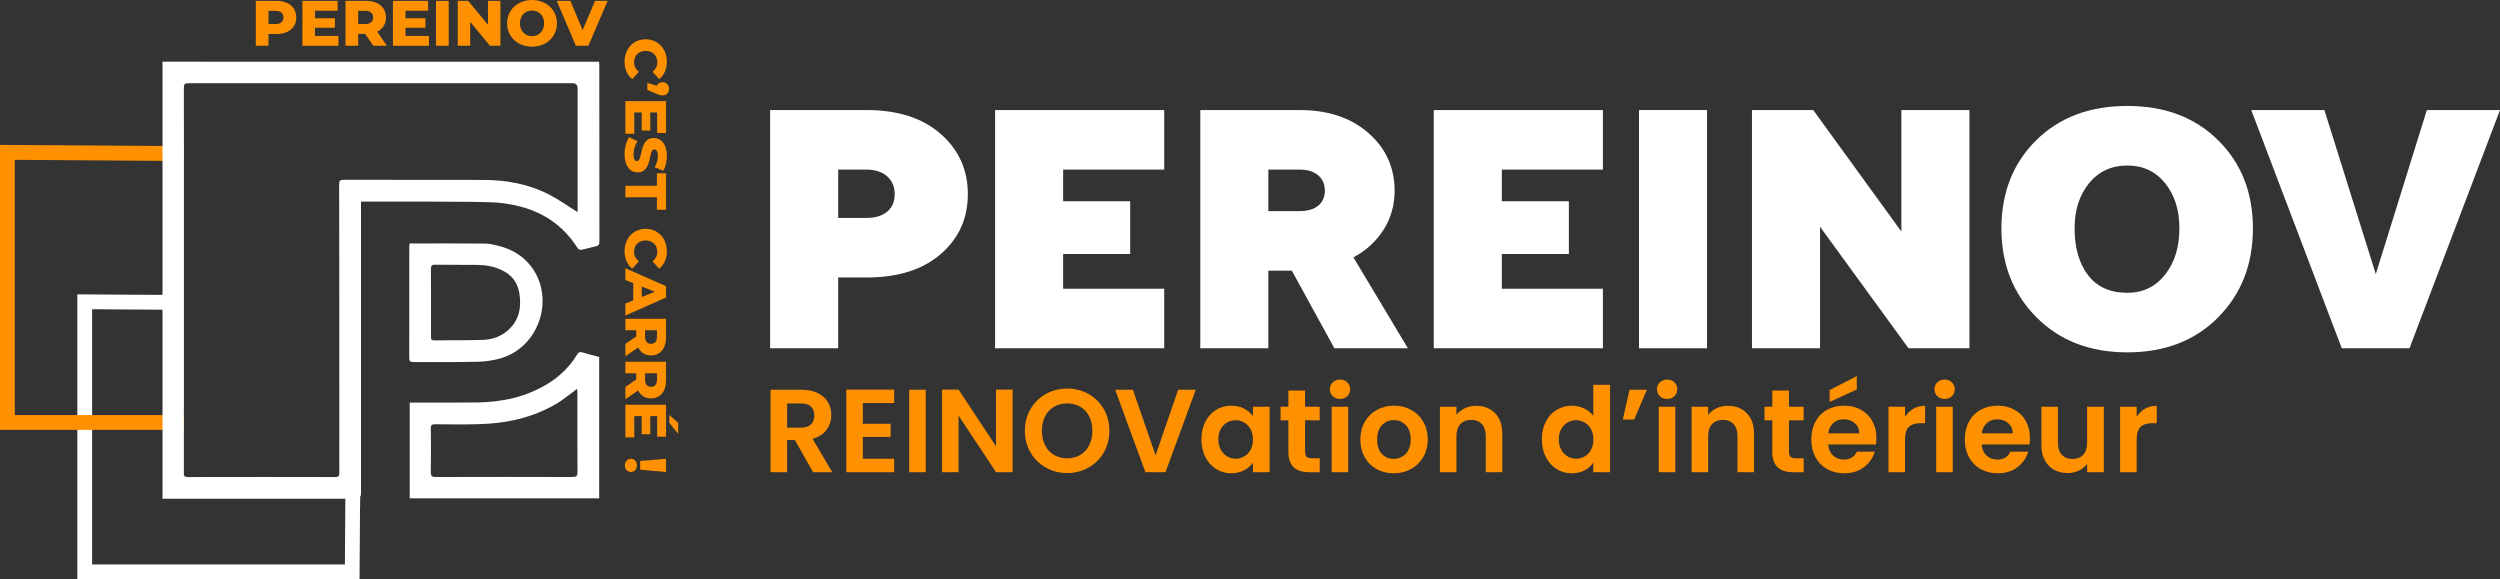 <?xml version="1.0" encoding="UTF-8"?>
<svg id="Calque_1" xmlns="http://www.w3.org/2000/svg" viewBox="0 0 2157.99 500">
  <rect x="0" y="0" width="2157.99" height="500" fill="#333333" stroke="none"/>
  <defs>
    <style>
      .cls-1, .cls-2 {
        fill: #ff9100;
      }

      .cls-3 {
        fill: #fff;
      }

      .cls-2 {
        stroke: #fff;
        stroke-miterlimit: 10;
        stroke-width: 1.09px;
      }
    </style>
  </defs>
  <g>
    <g>
      <path class="cls-3" d="M310.87,437.33l.1-18.61h-12.77l-.15,18.61-.34,49.9H79.52v-220.3l44.36.3,18.46.1v-12.77l-18.46-.1-57.12-.39v245.94h243.58l.1-12.77.34-49.9h.1,0ZM311.46,335.26l.1-18.76h-12.77l-.1,18.81h12.77v-.05Z"/>
      <path class="cls-1" d="M140.19,138.78l18.46.1v-12.77l-18.42-.1L0,125.08v245.99h158.7v-12.77H12.77v-220.34l127.51.89-.1-.05h0Z"/>
      <g>
        <path class="cls-3" d="M428.46,174.81c29.28,2.46,54.04,13.6,70.29,39.59.49.79,2.26,1.43,3.25,1.23,3.92-.79,7.76-2.07,11.74-2.85,2.71-.54,3.68-1.62,3.68-4.56-.1-50.44-.1-100.84-.1-151.28h0c0-1.23-.1-2.41-.2-3.68H140.29v377.23h166.41c3.28,0,4.91-1.58,4.91-4.76v-251.68s102.91-.39,116.85.79v-.02ZM296.63,155.21c-3.05,0-3.88.79-3.88,3.88,0,21.07.05,42.19.1,63.26v12.77c0,46.27,0,92.54.05,138.81,0,11.39-.1,22.79,0,34.18,0,2.56-.54,3.68-3.44,3.68-42.49-.1-84.97-.1-127.46,0-3.44,0-3.3-1.72-3.3-4.12v-55.99h.05v-219.37h0v-12.77c0-14.59,0-29.23-.05-43.81,0-3,.79-3.92,3.88-3.92h331.55c2.98,0,4.47,1.52,4.47,4.56v106.58l-.05.1c-8.6-5.3-16.56-11.05-25.2-15.42-17.59-8.94-36.59-12.28-56.14-12.33-29.77-.1-114.4-.1-120.58-.1h0Z"/>
        <path class="cls-3" d="M502.87,304.23c-2.26-.69-3.49-.25-4.71,1.82-6.38,10.57-15.03,18.86-25.49,25.29-18.61,11.34-39.15,15.77-60.67,16.06-18.08.25-36.15.1-54.22.1h-4.12v82.67h163.56v-122.01c-4.81-1.28-9.63-2.46-14.29-3.92h-.06ZM494.29,411.75c-39.37-.15-78.68-.1-118.05,0-3.25,0-4.42-.79-4.37-4.17.2-12.67.2-25.34,0-37.97,0-2.95,1.18-3.39,3.68-3.39,12.18.1,24.42.25,36.59-.05,24.32-.54,47.59-5.35,68.66-17.98,5.11-3.05,9.73-6.93,14.59-10.42.79-.59,1.57-1.18,2.8-2.16.1,1.82.2,3.05.2,4.22,0,22.55-.05,45.14.1,67.69,0,3.33-.89,4.22-4.21,4.22v.02Z"/>
        <path class="cls-3" d="M356.8,312.53c18.42-.1,36.84.2,55.25-.25,6.73-.15,13.6-1.13,20.04-2.95,34.87-10.12,48.03-55.16,24.12-82.03-7.02-7.91-16.01-12.67-26.18-15.13-3.59-.89-7.22-1.87-10.85-1.92-21.76-.2-43.47-.1-65.67-.1-.05.79-.2,1.67-.2,2.56,0,32.13,0,64.25-.05,96.32,0,2.8.93,3.49,3.54,3.49h0ZM375.56,228.5c12.08.2,24.17,0,36.25.15,7.32.05,14.44,1.28,21.12,4.42,8.55,3.97,13.85,10.52,15.33,19.89,1.97,12.13.1,23.24-9.53,31.93l.05-.05c-6.24,5.65-13.9,8.3-22.1,8.55-14.05.44-28.09.25-42.14.39-2.41,0-2.51-1.33-2.51-3.1v-29.72c0-9.58.05-19.1-.05-28.68,0-2.71.49-3.83,3.59-3.78Z"/>
      </g>
    </g>
    <g>
      <path class="cls-1" d="M255.74,15.1c0,8.79-6.64,14.27-17.21,14.27h-6.75v10.12h-10.96V.77h17.71c10.57,0,17.21,5.48,17.21,14.33ZM244.68,15.1c0-3.6-2.27-5.7-6.81-5.7h-6.09v11.34h6.09c4.53,0,6.81-2.11,6.81-5.65Z"/>
      <path class="cls-1" d="M292.15,31.04v8.47h-31.1V.77h30.38v8.47h-19.53v6.53h17.21v8.18h-17.21v7.08h20.25,0Z"/>
      <path class="cls-1" d="M315.17,29.21h-5.97v10.29h-10.96V.77h17.71c10.57,0,17.21,5.48,17.21,14.33,0,5.7-2.76,9.91-7.58,12.23l8.35,12.17h-11.73l-7.02-10.29h0ZM315.28,9.4h-6.09v11.34h6.09c4.53,0,6.81-2.11,6.81-5.65s-2.27-5.7-6.81-5.7Z"/>
      <path class="cls-1" d="M370.28,31.04v8.47h-31.1V.77h30.38v8.47h-19.53v6.53h17.21v8.18h-17.21v7.08h20.25,0Z"/>
      <path class="cls-1" d="M376.37.77h10.96v38.73h-10.96V.77Z"/>
      <path class="cls-1" d="M431.98.77v38.73h-9.02l-17.1-20.64v20.64h-10.73V.77h9.02l17.1,20.64V.77h10.73Z"/>
      <path class="cls-1" d="M437.73,20.14c0-11.62,9.13-20.14,21.52-20.14s21.52,8.52,21.52,20.14-9.13,20.14-21.52,20.14-21.52-8.52-21.52-20.14ZM469.71,20.14c0-6.7-4.59-11.07-10.46-11.07s-10.46,4.37-10.46,11.07,4.59,11.07,10.46,11.07,10.46-4.37,10.46-11.07Z"/>
      <path class="cls-1" d="M524.49.77l-16.6,38.73h-10.79L480.56.77h11.84l10.52,25.23,10.73-25.23h10.84Z"/>
    </g>
    <g>
      <path class="cls-1" d="M557.37,33.91c10.68,0,18.25,8.17,18.25,19.31,0,6.47-2.36,11.69-6.62,15.09l-5.72-6.32c2.66-2.2,4.11-4.92,4.11-8.27,0-5.76-4.01-9.78-10.02-9.78s-10.02,4.01-10.02,9.78c0,3.35,1.46,6.07,4.11,8.27l-5.72,6.32c-4.26-3.41-6.62-8.63-6.62-15.09,0-11.14,7.57-19.31,18.25-19.31Z"/>
      <path class="cls-1" d="M571.86,82.35c-1.41,0-2.51-.2-5.76-1.6l-7.32-3.21v-5.97l8.17,2.36c.86-1.81,2.56-2.96,4.92-2.96,3.41,0,5.62,2.41,5.62,5.72s-2.2,5.67-5.62,5.67h0Z"/>
      <path class="cls-1" d="M547.49,115.45h-7.67v-28.18h35.1v27.52h-7.67v-17.7h-5.91v15.59h-7.42v-15.59h-6.41v18.36h0Z"/>
      <path class="cls-1" d="M542.98,118.51l7.32,3.26c-2.06,3.11-3.46,7.53-3.46,11.58s1.15,5.72,2.86,5.72c5.57,0,1.51-19.96,14.54-19.96,6.27,0,11.38,5.12,11.38,15.54,0,4.56-1.05,9.28-3.06,12.74l-7.37-3.06c1.81-3.36,2.71-6.67,2.71-9.73,0-4.16-1.41-5.67-3.16-5.67-5.36,0-1.36,19.91-14.29,19.91-6.12,0-11.33-5.12-11.33-15.54,0-5.76,1.55-11.48,3.87-14.79h0Z"/>
      <path class="cls-1" d="M567.05,160.37v-10.78h7.87v31.44h-7.87v-10.73h-27.23v-9.93h27.23Z"/>
      <path class="cls-1" d="M557.37,197.54c10.68,0,18.25,8.17,18.25,19.31,0,6.47-2.36,11.69-6.62,15.09l-5.72-6.32c2.66-2.2,4.11-4.92,4.11-8.27,0-5.76-4.01-9.78-10.02-9.78s-10.02,4.01-10.02,9.78c0,3.35,1.46,6.07,4.11,8.27l-5.72,6.32c-4.26-3.41-6.62-8.63-6.62-15.09,0-11.14,7.57-19.31,18.25-19.31Z"/>
      <path class="cls-1" d="M546.64,259.27v-14.84l-6.82-2.75v-10.13l35.1,15.49v9.78l-35.1,15.54v-10.33l6.82-2.75ZM553.96,256.35l11.23-4.52-11.23-4.52v9.03Z"/>
      <path class="cls-1" d="M549.15,290.51v-5.41h-9.33v-9.93h35.1v16.04c0,9.58-4.97,15.59-12.98,15.59-5.16,0-8.97-2.51-11.09-6.87l-11.03,7.57v-10.63l9.33-6.36h0ZM567.1,290.61v-5.52h-10.28v5.52c0,4.11,1.91,6.17,5.12,6.17s5.16-2.06,5.16-6.17Z"/>
      <path class="cls-1" d="M549.15,327.61v-5.41h-9.33v-9.93h35.1v16.04c0,9.58-4.97,15.59-12.98,15.59-5.16,0-8.97-2.51-11.09-6.87l-11.03,7.57v-10.63l9.33-6.36h0ZM567.1,327.71v-5.52h-10.28v5.52c0,4.11,1.91,6.17,5.12,6.17s5.16-2.06,5.16-6.17Z"/>
      <path class="cls-1" d="M547.49,377.56h-7.67v-28.18h35.1v27.52h-7.67v-17.7h-5.91v15.59h-7.42v-15.59h-6.41v18.36h0ZM577.78,365.07v-6.82l7.62,6.72v9.53l-7.62-9.42h0Z"/>
      <path class="cls-1" d="M544.63,396.01c2.96,0,5.16,2.36,5.16,5.72s-2.2,5.67-5.16,5.67-5.26-2.3-5.26-5.67,2.36-5.72,5.26-5.72ZM574.92,396.06v11.33l-22.31-1.91v-7.57l22.31-1.86h0Z"/>
    </g>
  </g>
  <g>
    <path class="cls-3" d="M1383.62,249.21v51.41h-146V94.99h146v51.41h-87.25v27.32h57.87v45.53h-57.87v29.96h87.25Z"/>
    <path class="cls-3" d="M1414.76,94.99h58.75v205.64h-58.75V94.99Z"/>
    <path class="cls-3" d="M1641.25,94.99h58.75v205.64h-52.58l-76.38-104.88v104.88h-58.75V94.99h52.88l76.09,104.88v-104.88Z"/>
    <path class="cls-3" d="M1727.62,197.22c0-30.94,9.99-56.31,29.96-76.09,19.98-19.78,46.22-29.67,78.73-29.67s58.46,9.89,78.44,29.67c19.98,19.78,29.96,45.14,29.96,76.09s-9.99,56.5-29.96,76.67c-19.98,20.17-46.12,30.26-78.44,30.26s-58.51-10.13-78.58-30.4c-20.07-20.27-30.11-45.78-30.11-76.53ZM1881.26,197.22c0-15.86-4.11-28.89-12.34-39.07-8.23-10.18-19.09-15.28-32.61-15.28s-24.73,5.09-33.05,15.28c-8.32,10.18-12.49,23.21-12.49,39.07,0,16.65,3.87,30.06,11.6,40.25,7.74,10.18,19.05,15.28,33.93,15.28,13.51,0,24.38-5.24,32.61-15.72,8.23-10.48,12.34-23.75,12.34-39.81Z"/>
    <path class="cls-3" d="M2006.41,94.99l44.36,141.6,44.07-141.6h63.16l-78.14,205.64h-58.46l-78.14-205.64h63.16Z"/>
    <g>
      <path class="cls-3" d="M1036.09,94.99h85.78c24.48,0,44.26,6.61,59.34,19.83,15.08,13.22,22.62,29.82,22.62,49.79,0,12.34-3.13,23.5-9.4,33.49-6.27,9.99-14.98,18.02-26.15,24.09l47,78.44h-63.45l-36.72-66.98h-20.27v66.98h-58.75V94.99ZM1121.87,146.39h-27.03v35.84h27.03c6.85,0,12.19-1.57,16.01-4.7,3.82-3.13,5.73-7.44,5.73-12.93s-1.96-10.13-5.88-13.37c-3.92-3.23-9.2-4.85-15.86-4.85Z"/>
      <g>
        <polygon class="cls-2" points="982.53 287.35 982.48 287.35 982.48 284.37 982.53 287.35"/>
        <path class="cls-3" d="M664.77,94.99h83.14c27.03,0,48.37,6.85,64.04,20.56,15.67,13.71,23.5,31.04,23.5,52s-7.78,38.19-23.35,51.7c-15.57,13.51-36.97,20.27-64.19,20.27h-24.38v61.1h-58.75s0-205.64,0-205.64ZM747.91,146.39h-24.38v41.72h24.38c7.64,0,13.61-1.81,17.92-5.43s6.46-8.67,6.46-15.13-2.2-11.6-6.61-15.42c-4.41-3.82-10.33-5.73-17.77-5.73Z"/>
        <path class="cls-3" d="M1004.95,249.21v51.41h-146V94.99h146v51.41h-87.25v27.32h57.87v45.53h-57.87v29.96h87.25Z"/>
        <g>
          <path class="cls-1" d="M701.87,407.62l-15.71-27.75h-6.73v27.75h-14.28v-71.2h26.73c5.51,0,10.2.97,14.08,2.91,3.88,1.94,6.78,4.56,8.72,7.85,1.94,3.3,2.91,6.99,2.91,11.07,0,4.69-1.36,8.93-4.08,12.7-2.72,3.77-6.77,6.38-12.14,7.8l17.04,28.87h-16.53ZM679.43,369.16h11.93c3.88,0,6.77-.93,8.67-2.81,1.9-1.87,2.86-4.47,2.86-7.8s-.95-5.8-2.86-7.6c-1.9-1.8-4.79-2.7-8.67-2.7h-11.93v20.91Z"/>
          <path class="cls-1" d="M744.81,347.95v17.85h23.97v11.32h-23.97v18.87h27.03v11.63h-41.31v-71.3h41.31v11.63h-27.03Z"/>
          <path class="cls-1" d="M799.08,336.42v71.2h-14.28v-71.2h14.28Z"/>
          <path class="cls-1" d="M874.06,407.62h-14.28l-32.34-48.86v48.86h-14.28v-71.3h14.28l32.34,48.96v-48.96h14.28v71.3Z"/>
          <path class="cls-1" d="M902.82,403.64c-5.58-3.13-10-7.46-13.26-13.01-3.26-5.54-4.9-11.82-4.9-18.82s1.63-13.17,4.9-18.72c3.26-5.54,7.68-9.88,13.26-13.01,5.58-3.13,11.7-4.69,18.36-4.69s12.87,1.57,18.41,4.69c5.54,3.13,9.93,7.46,13.16,13.01,3.23,5.54,4.85,11.78,4.85,18.72s-1.62,13.28-4.85,18.82c-3.23,5.54-7.63,9.88-13.21,13.01s-11.7,4.69-18.36,4.69-12.79-1.56-18.36-4.69ZM932.51,392.68c3.26-1.94,5.81-4.71,7.65-8.31,1.84-3.6,2.75-7.79,2.75-12.55s-.92-8.93-2.75-12.5-4.39-6.31-7.65-8.21c-3.26-1.9-7.04-2.86-11.32-2.86s-8.08.95-11.37,2.86c-3.3,1.91-5.86,4.64-7.7,8.21-1.84,3.57-2.75,7.74-2.75,12.5s.92,8.94,2.75,12.55c1.84,3.61,4.4,6.38,7.7,8.31,3.3,1.94,7.09,2.91,11.37,2.91s8.06-.97,11.32-2.91Z"/>
          <path class="cls-1" d="M1032.17,336.42l-26.11,71.2h-17.34l-26.11-71.2h15.3l19.59,56.61,19.48-56.61h15.2Z"/>
          <path class="cls-1" d="M1040.48,363.96c2.28-4.42,5.37-7.82,9.28-10.2,3.91-2.38,8.28-3.57,13.11-3.57,4.22,0,7.91.85,11.07,2.55,3.16,1.7,5.7,3.84,7.6,6.43v-8.06h14.38v56.51h-14.38v-8.26c-1.84,2.65-4.37,4.85-7.6,6.58-3.23,1.73-6.95,2.6-11.17,2.6-4.76,0-9.1-1.22-13.01-3.67-3.91-2.45-7-5.9-9.28-10.35-2.28-4.45-3.42-9.57-3.42-15.35s1.14-10.78,3.42-15.2ZM1079.5,370.44c-1.36-2.48-3.2-4.39-5.51-5.71-2.31-1.33-4.79-1.99-7.45-1.99s-5.1.65-7.34,1.94c-2.24,1.29-4.06,3.18-5.46,5.66-1.39,2.48-2.09,5.42-2.09,8.82s.7,6.38,2.09,8.93c1.39,2.55,3.23,4.51,5.51,5.86,2.28,1.36,4.71,2.04,7.29,2.04s5.13-.66,7.45-1.99c2.31-1.33,4.15-3.23,5.51-5.71,1.36-2.48,2.04-5.46,2.04-8.93s-.68-6.44-2.04-8.93Z"/>
          <path class="cls-1" d="M1126.52,362.84v27.34c0,1.9.46,3.28,1.38,4.13.92.85,2.46,1.28,4.64,1.28h6.63v12.04h-8.98c-12.04,0-18.06-5.85-18.06-17.55v-27.24h-6.73v-11.73h6.73v-13.98h14.38v13.98h12.65v11.73h-12.65Z"/>
          <path class="cls-1" d="M1150.44,341.98c-1.67-1.6-2.5-3.59-2.5-5.97s.83-4.37,2.5-5.97c1.67-1.6,3.76-2.4,6.27-2.4s4.61.8,6.27,2.4c1.67,1.6,2.5,3.59,2.5,5.97s-.83,4.37-2.5,5.97c-1.67,1.6-3.76,2.4-6.27,2.4s-4.61-.8-6.27-2.4ZM1163.75,351.11v56.51h-14.28v-56.51h14.28Z"/>
          <path class="cls-1" d="M1188.24,404.92c-4.35-2.41-7.77-5.83-10.25-10.25-2.48-4.42-3.72-9.52-3.72-15.3s1.28-10.88,3.83-15.3c2.55-4.42,6.03-7.84,10.46-10.25,4.42-2.41,9.35-3.62,14.79-3.62s10.37,1.21,14.79,3.62c4.42,2.41,7.91,5.83,10.46,10.25,2.55,4.42,3.83,9.52,3.83,15.3s-1.31,10.88-3.93,15.3c-2.62,4.42-6.16,7.84-10.61,10.25-4.46,2.41-9.44,3.62-14.94,3.62s-10.34-1.21-14.69-3.62ZM1210.22,394.21c2.28-1.26,4.1-3.14,5.46-5.66,1.36-2.52,2.04-5.58,2.04-9.18,0-5.37-1.41-9.5-4.23-12.39-2.82-2.89-6.27-4.34-10.35-4.34s-7.5,1.45-10.25,4.34c-2.75,2.89-4.13,7.02-4.13,12.39s1.34,9.5,4.03,12.39c2.69,2.89,6.07,4.34,10.15,4.34,2.58,0,5.01-.63,7.29-1.89Z"/>
          <path class="cls-1" d="M1290.55,356.67c4.15,4.25,6.22,10.18,6.22,17.8v33.15h-14.28v-31.21c0-4.49-1.12-7.94-3.37-10.35-2.24-2.41-5.3-3.62-9.18-3.62s-7.06,1.21-9.33,3.62c-2.28,2.41-3.42,5.86-3.42,10.35v31.21h-14.28v-56.51h14.28v7.04c1.9-2.45,4.34-4.37,7.29-5.76,2.96-1.39,6.2-2.09,9.74-2.09,6.73,0,12.17,2.13,16.32,6.38Z"/>
          <path class="cls-1" d="M1334.36,363.96c2.28-4.42,5.39-7.82,9.33-10.2,3.94-2.38,8.33-3.57,13.16-3.57,3.67,0,7.17.8,10.51,2.4,3.33,1.6,5.98,3.72,7.96,6.38v-26.83h14.49v75.49h-14.49v-8.36c-1.77,2.79-4.25,5.03-7.45,6.73-3.2,1.7-6.9,2.55-11.12,2.55-4.76,0-9.11-1.22-13.06-3.67-3.94-2.45-7.06-5.9-9.33-10.35-2.28-4.45-3.42-9.57-3.42-15.35s1.14-10.78,3.42-15.2ZM1373.38,370.44c-1.36-2.48-3.2-4.39-5.51-5.71-2.31-1.33-4.79-1.99-7.45-1.99s-5.1.65-7.34,1.94c-2.24,1.29-4.06,3.18-5.46,5.66-1.39,2.48-2.09,5.42-2.09,8.82s.7,6.38,2.09,8.93c1.39,2.55,3.23,4.51,5.51,5.86,2.28,1.36,4.71,2.04,7.29,2.04s5.13-.66,7.45-1.99c2.31-1.33,4.15-3.23,5.51-5.71,1.36-2.48,2.04-5.46,2.04-8.93s-.68-6.44-2.04-8.93Z"/>
          <path class="cls-1" d="M1406.63,336.42h14.99l-11.02,25.71h-9.79l5.81-25.71Z"/>
          <path class="cls-1" d="M1432.8,341.98c-1.67-1.6-2.5-3.59-2.5-5.97s.83-4.37,2.5-5.97c1.67-1.6,3.76-2.4,6.27-2.4s4.61.8,6.27,2.4c1.67,1.6,2.5,3.59,2.5,5.97s-.83,4.37-2.5,5.97c-1.67,1.6-3.76,2.4-6.27,2.4s-4.61-.8-6.27-2.4ZM1446.11,351.11v56.51h-14.28v-56.51h14.28Z"/>
          <path class="cls-1" d="M1507.83,356.67c4.15,4.25,6.22,10.18,6.22,17.8v33.15h-14.28v-31.21c0-4.49-1.12-7.94-3.37-10.35-2.24-2.41-5.3-3.62-9.18-3.62s-7.06,1.21-9.33,3.62c-2.28,2.41-3.42,5.86-3.42,10.35v31.21h-14.28v-56.51h14.28v7.04c1.9-2.45,4.34-4.37,7.29-5.76,2.96-1.39,6.2-2.09,9.74-2.09,6.73,0,12.17,2.13,16.32,6.38Z"/>
          <path class="cls-1" d="M1544.24,362.84v27.34c0,1.9.46,3.28,1.38,4.13.92.85,2.46,1.28,4.64,1.28h6.63v12.04h-8.98c-12.04,0-18.06-5.85-18.06-17.55v-27.24h-6.73v-11.73h6.73v-13.98h14.38v13.98h12.65v11.73h-12.65Z"/>
          <path class="cls-1" d="M1619.32,383.65h-41.31c.34,4.08,1.77,7.28,4.28,9.59,2.52,2.31,5.61,3.47,9.28,3.47,5.3,0,9.08-2.28,11.32-6.83h15.4c-1.63,5.44-4.76,9.91-9.38,13.41-4.63,3.5-10.3,5.25-17.04,5.25-5.44,0-10.32-1.21-14.64-3.62-4.32-2.41-7.69-5.83-10.1-10.25-2.41-4.42-3.62-9.52-3.62-15.3s1.19-10.98,3.57-15.4c2.38-4.42,5.71-7.82,10-10.2,4.28-2.38,9.21-3.57,14.79-3.57s10.18,1.16,14.43,3.47c4.25,2.31,7.55,5.59,9.9,9.84,2.35,4.25,3.52,9.13,3.52,14.64,0,2.04-.14,3.88-.41,5.51ZM1604.94,374.06c-.07-3.67-1.39-6.61-3.98-8.82-2.59-2.21-5.75-3.31-9.49-3.31-3.54,0-6.51,1.07-8.93,3.21-2.41,2.14-3.89,5.12-4.44,8.93h26.83ZM1602.79,336.22l-23.46,10.71v-10.2l23.46-12.14v11.63Z"/>
          <path class="cls-1" d="M1651.6,352.84c2.96-1.7,6.34-2.55,10.15-2.55v14.99h-3.77c-4.49,0-7.87,1.06-10.15,3.16-2.28,2.11-3.42,5.78-3.42,11.02v28.15h-14.28v-56.51h14.28v8.77c1.84-2.99,4.23-5.34,7.19-7.04Z"/>
          <path class="cls-1" d="M1672.31,341.98c-1.67-1.6-2.5-3.59-2.5-5.97s.83-4.37,2.5-5.97c1.67-1.6,3.76-2.4,6.27-2.4s4.61.8,6.27,2.4c1.67,1.6,2.5,3.59,2.5,5.97s-.83,4.37-2.5,5.97c-1.67,1.6-3.76,2.4-6.27,2.4s-4.61-.8-6.27-2.4ZM1685.62,351.11v56.51h-14.28v-56.51h14.28Z"/>
          <path class="cls-1" d="M1751.83,383.65h-41.31c.34,4.08,1.77,7.28,4.28,9.59,2.52,2.31,5.61,3.47,9.28,3.47,5.3,0,9.08-2.28,11.32-6.83h15.4c-1.63,5.44-4.76,9.91-9.38,13.41-4.63,3.5-10.3,5.25-17.04,5.25-5.44,0-10.32-1.21-14.64-3.62-4.32-2.41-7.69-5.83-10.1-10.25-2.41-4.42-3.62-9.52-3.62-15.3s1.19-10.98,3.57-15.4c2.38-4.42,5.71-7.82,10-10.2,4.28-2.38,9.21-3.57,14.79-3.57s10.18,1.16,14.43,3.47c4.25,2.31,7.55,5.59,9.9,9.84,2.35,4.25,3.52,9.13,3.52,14.64,0,2.04-.14,3.88-.41,5.51ZM1737.44,374.06c-.07-3.67-1.39-6.61-3.98-8.82-2.59-2.21-5.75-3.31-9.49-3.31-3.54,0-6.51,1.07-8.93,3.21-2.41,2.14-3.89,5.12-4.44,8.93h26.83Z"/>
          <path class="cls-1" d="M1815.99,351.11v56.51h-14.38v-7.14c-1.84,2.45-4.23,4.37-7.19,5.76-2.96,1.39-6.17,2.09-9.64,2.09-4.42,0-8.33-.93-11.73-2.81-3.4-1.87-6.07-4.62-8.01-8.26-1.94-3.64-2.91-7.97-2.91-13.01v-33.15h14.28v31.11c0,4.49,1.12,7.94,3.37,10.35s5.3,3.62,9.18,3.62,7.04-1.21,9.28-3.62,3.37-5.87,3.37-10.35v-31.11h14.38Z"/>
          <path class="cls-1" d="M1851.54,352.84c2.96-1.7,6.34-2.55,10.15-2.55v14.99h-3.77c-4.49,0-7.87,1.06-10.15,3.16-2.28,2.11-3.42,5.78-3.42,11.02v28.15h-14.28v-56.51h14.28v8.77c1.84-2.99,4.23-5.34,7.19-7.04Z"/>
        </g>
      </g>
    </g>
  </g>
</svg>